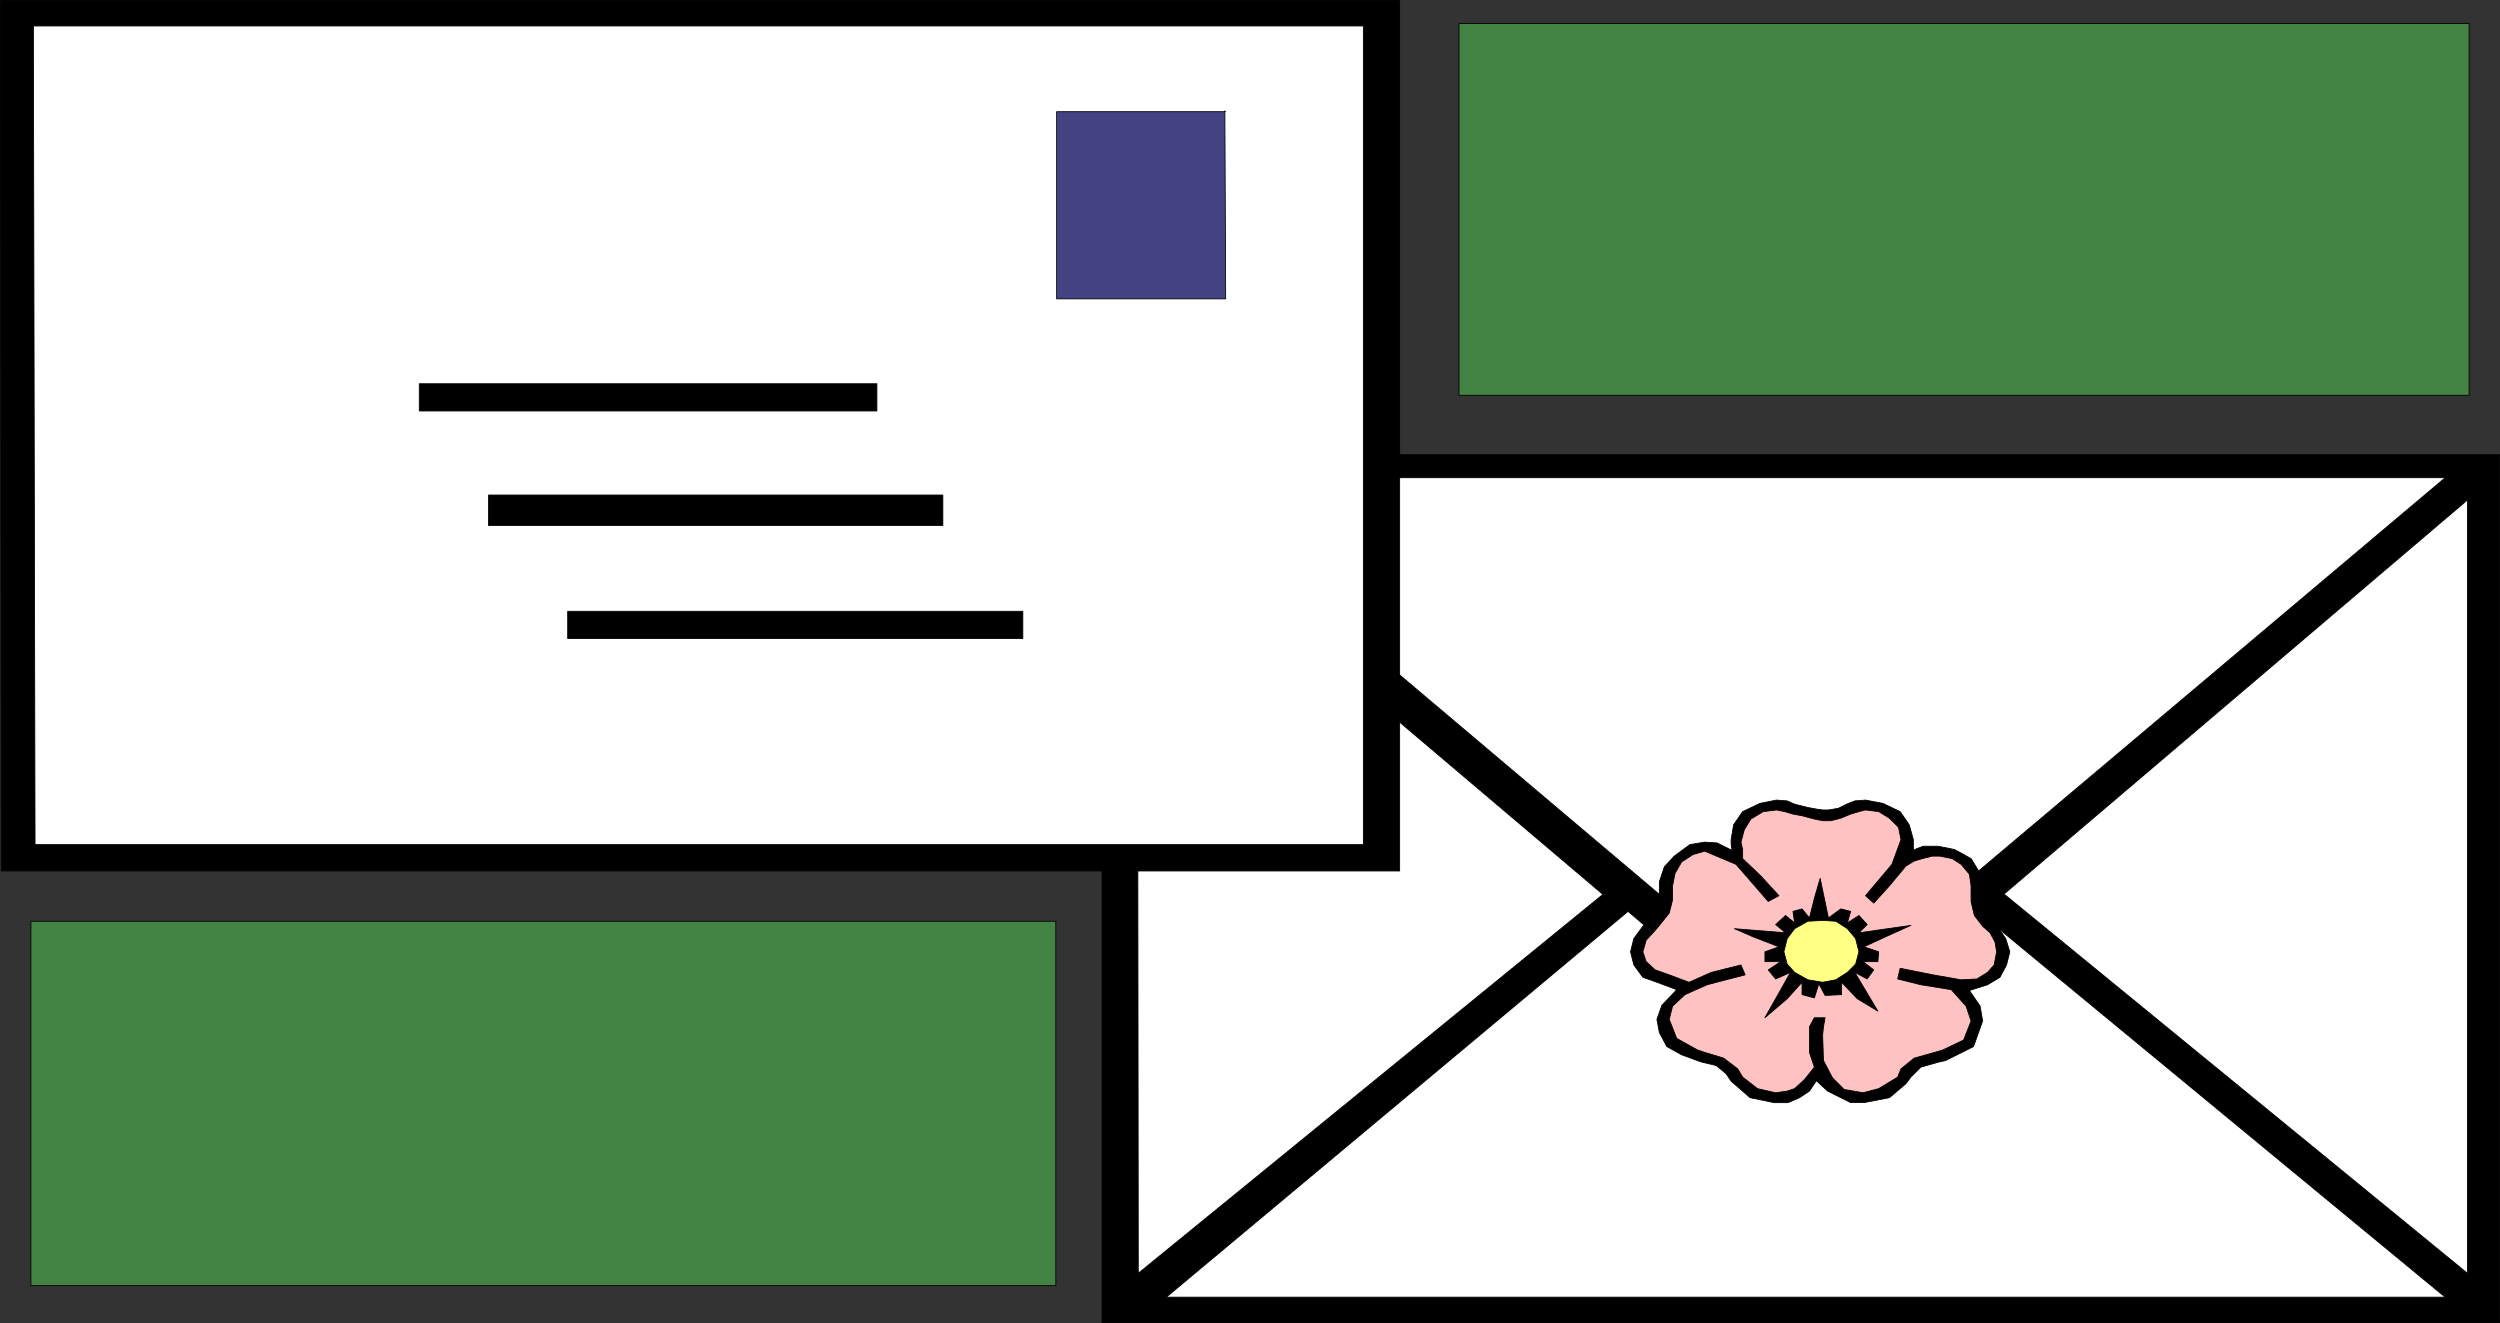 <?xml version="1.0" encoding="UTF-8" standalone="no"?>
<svg
   version="1.0"
   width="129.638mm"
   height="68.612mm"
   id="svg34"
   sodipodi:docname="Letters 05.wmf"
   xmlns:inkscape="http://www.inkscape.org/namespaces/inkscape"
   xmlns:sodipodi="http://sodipodi.sourceforge.net/DTD/sodipodi-0.dtd"
   xmlns="http://www.w3.org/2000/svg"
   xmlns:svg="http://www.w3.org/2000/svg">
  <rect width="100%" height="100%" fill="#333333" stroke="none"/>
  <sodipodi:namedview
     id="namedview34"
     pagecolor="#ffffff"
     bordercolor="#000000"
     borderopacity="0.25"
     inkscape:showpageshadow="2"
     inkscape:pageopacity="0.0"
     inkscape:pagecheckerboard="0"
     inkscape:deskcolor="#d1d1d1"
     inkscape:document-units="mm" />
  <defs
     id="defs1">
    <pattern
       id="WMFhbasepattern"
       patternUnits="userSpaceOnUse"
       width="6"
       height="6"
       x="0"
       y="0" />
  </defs>
  <path
     style="fill:#000000;fill-opacity:1;fill-rule:evenodd;stroke:none"
     d="M 215.978,89.106 H 489.89 V 259.24 H 215.978 Z"
     id="path1" />
  <path
     style="fill:none;stroke:#000000;stroke-width:0.162px;stroke-linecap:round;stroke-linejoin:round;stroke-miterlimit:4;stroke-dasharray:none;stroke-opacity:1"
     d="M 215.978,89.106 H 489.89 V 259.24 H 215.978 v -170.134 0"
     id="path2" />
  <path
     style="fill:#ffffff;fill-opacity:1;fill-rule:evenodd;stroke:none"
     d="m 228.583,93.63 120.069,101.466 2.262,1.454 2.262,0.323 2.909,-0.323 2.747,-1.454 L 479.224,93.63 H 228.583 Z"
     id="path3" />
  <path
     style="fill:none;stroke:#000000;stroke-width:0.162px;stroke-linecap:round;stroke-linejoin:round;stroke-miterlimit:4;stroke-dasharray:none;stroke-opacity:1"
     d="m 228.583,93.63 120.069,101.466 2.262,1.454 2.262,0.323 2.909,-0.323 2.747,-1.454 L 479.224,93.63 H 228.583 v 0"
     id="path4" />
  <path
     style="fill:#ffffff;fill-opacity:1;fill-rule:evenodd;stroke:none"
     d="m 392.768,175.223 90.819,74.322 V 97.992 Z"
     id="path5" />
  <path
     style="fill:none;stroke:#000000;stroke-width:0.162px;stroke-linecap:round;stroke-linejoin:round;stroke-miterlimit:4;stroke-dasharray:none;stroke-opacity:1"
     d="m 392.768,175.223 90.819,74.322 V 97.992 l -90.819,77.231 v 0"
     id="path6" />
  <path
     style="fill:#ffffff;fill-opacity:1;fill-rule:evenodd;stroke:none"
     d="m 387.597,178.616 -24.563,20.843 -4.686,1.939 -5.171,0.969 -5.01,-0.969 -4.686,-1.939 -24.402,-20.843 -90.496,75.615 h 250.641 l -91.627,-75.615 z"
     id="path7" />
  <path
     style="fill:none;stroke:#000000;stroke-width:0.162px;stroke-linecap:round;stroke-linejoin:round;stroke-miterlimit:4;stroke-dasharray:none;stroke-opacity:1"
     d="m 387.597,178.616 -24.563,20.843 -4.686,1.939 -5.171,0.969 -5.01,-0.969 -4.686,-1.939 -24.402,-20.843 -90.496,75.615 h 250.641 l -91.627,-75.615 v 0"
     id="path8" />
  <path
     style="fill:#ffffff;fill-opacity:1;fill-rule:evenodd;stroke:none"
     d="m 314.069,175.223 -91.142,-77.231 0.162,151.553 91.142,-74.322 v 0 z"
     id="path9" />
  <path
     style="fill:none;stroke:#000000;stroke-width:0.162px;stroke-linecap:round;stroke-linejoin:round;stroke-miterlimit:4;stroke-dasharray:none;stroke-opacity:1"
     d="m 314.069,175.223 -91.142,-77.231 0.162,151.553 91.142,-74.322 v 0"
     id="path10" />
  <path
     style="fill:#000000;fill-opacity:1;fill-rule:evenodd;stroke:none"
     d="m 355.924,211.9 -1.293,1.939 -1.939,1.293 -2.262,0.969 h -2.747 l -4.686,-0.969 -3.717,-3.231 -0.97,-1.454 -1.939,-1.616 -2.747,-0.646 -0.97,-0.323 -3.07,-1.131 -2.909,-1.616 -1.454,-2.747 -0.485,-2.585 0.97,-2.747 2.909,-3.07 -3.878,-1.454 -2.747,-0.969 -1.778,-2.424 -0.646,-2.585 0.646,-2.585 1.778,-2.424 1.454,-1.131 1.454,-2.262 0.323,-1.454 v -0.485 -0.808 -1.293 -0.808 -0.485 l 0.97,-2.908 1.939,-2.1 3.07,-2.262 2.909,-0.485 2.424,0.162 2.909,1.454 -0.162,-1.131 v -0.969 l 0.485,-2.908 1.778,-2.585 3.394,-1.616 3.232,-0.646 2.101,0.162 1.454,0.646 2.586,0.646 1.778,0.323 1.131,0.162 h 1.131 l 1.939,-0.323 1.616,-0.808 1.616,-0.646 2.101,-0.162 3.394,0.646 3.394,1.616 1.778,2.585 0.808,2.908 v 0.969 1.131 l 0.646,-0.323 1.293,-0.485 h 1.616 1.293 l 3.232,0.646 3.232,1.777 1.778,2.908 0.485,2.908 v 1.939 0.646 0.808 l 0.485,1.454 1.778,1.616 0.485,0.808 1.778,2.585 0.808,2.585 -0.646,2.585 -1.293,2.424 -2.424,1.454 -3.555,1.131 2.101,3.07 0.485,2.908 -1.778,5.009 -5.494,2.747 -1.454,0.323 -3.394,0.969 -1.939,1.939 -0.97,1.293 -3.232,2.747 -5.01,0.969 h -2.586 l -1.939,-0.969 -2.586,-1.293 -2.101,-1.939 v 0 z"
     id="path11" />
  <path
     style="fill:none;stroke:#000000;stroke-width:0.162px;stroke-linecap:round;stroke-linejoin:round;stroke-miterlimit:4;stroke-dasharray:none;stroke-opacity:1"
     d="m 355.924,211.9 -1.293,1.939 -1.939,1.293 -2.262,0.969 h -2.747 l -4.686,-0.969 -3.717,-3.231 -0.97,-1.454 -1.939,-1.616 -2.747,-0.646 -0.97,-0.323 -3.07,-1.131 -2.909,-1.616 -1.454,-2.747 -0.485,-2.585 0.97,-2.747 2.909,-3.07 -3.878,-1.454 -2.747,-0.969 -1.778,-2.424 -0.646,-2.585 0.646,-2.585 1.778,-2.424 1.454,-1.131 1.454,-2.262 0.323,-1.454 v -0.485 -0.808 -1.293 -0.808 -0.485 l 0.97,-2.908 1.939,-2.1 3.07,-2.262 2.909,-0.485 2.424,0.162 2.909,1.454 -0.162,-1.131 v -0.969 l 0.485,-2.908 1.778,-2.585 3.394,-1.616 3.232,-0.646 2.101,0.162 1.454,0.646 2.586,0.646 1.778,0.323 1.131,0.162 h 1.131 l 1.939,-0.323 1.616,-0.808 1.616,-0.646 2.101,-0.162 3.394,0.646 3.394,1.616 1.778,2.585 0.808,2.908 v 0.969 1.131 l 0.646,-0.323 1.293,-0.485 h 1.616 1.293 l 3.232,0.646 3.232,1.777 1.778,2.908 0.485,2.908 v 1.939 0.646 0.808 l 0.485,1.454 1.778,1.616 0.485,0.808 1.778,2.585 0.808,2.585 -0.646,2.585 -1.293,2.424 -2.424,1.454 -3.555,1.131 2.101,3.07 0.485,2.908 -1.778,5.009 -5.494,2.747 -1.454,0.323 -3.394,0.969 -1.939,1.939 -0.97,1.293 -3.232,2.747 -5.01,0.969 h -2.586 l -1.939,-0.969 -2.586,-1.293 -2.101,-1.939 v 0"
     id="path12" />
  <path
     style="fill:#ffc2c2;fill-opacity:1;fill-rule:evenodd;stroke:none"
     d="m 357.701,199.459 -0.323,1.777 -0.162,1.616 0.162,5.009 1.778,3.393 2.262,2.262 3.717,0.646 3.07,-0.808 3.717,-2.262 0.646,-1.616 2.586,-2.1 4.04,-1.131 1.616,-0.485 4.04,-1.939 1.454,-3.716 -0.97,-2.908 -2.909,-3.231 -5.979,-0.969 -4.525,-1.131 0.485,-2.1 6.464,1.293 5.494,0.969 3.07,-0.162 2.101,-1.293 1.293,-1.454 0.485,-2.585 -0.323,-1.939 -0.97,-1.777 -1.454,-1.293 -1.616,-2.1 -0.646,-2.747 v -0.323 -0.323 -1.454 -0.485 -0.485 l -0.323,-2.262 -1.616,-1.939 -1.778,-1.131 -2.424,-0.485 h -1.454 l -1.939,0.485 -1.616,0.485 -1.616,0.969 -3.232,3.878 -3.07,3.393 -1.616,-1.454 5.171,-6.14 1.778,-4.847 -0.485,-2.424 -1.778,-1.777 -2.101,-1.293 -2.586,-0.323 -1.293,0.323 -1.616,0.485 -1.939,0.808 -1.939,0.485 h -1.616 l -1.616,-0.323 -2.424,-0.646 -1.778,-0.323 -1.616,-0.485 -1.616,-0.323 -2.586,0.323 -2.424,1.454 -1.293,2.1 -0.646,2.424 0.323,1.454 v 1.777 l 3.555,3.393 3.555,3.878 -2.101,1.131 -6.302,-7.271 -6.141,-2.585 -2.262,0.646 -2.262,1.454 -1.293,2.262 -0.485,2.424 v 1.616 0.485 0.646 l -0.646,2.585 -1.939,2.424 -0.808,0.969 -1.778,1.939 -0.646,2.262 0.646,1.939 1.778,1.616 2.747,0.969 3.878,1.454 4.363,-1.939 5.818,-1.454 0.808,1.939 -7.434,1.939 -4.363,1.939 -2.424,2.262 -0.646,2.585 1.454,3.716 4.04,2.262 1.454,0.485 3.717,1.131 2.747,2.1 0.97,1.616 2.909,2.262 3.555,0.808 2.262,-0.323 1.454,-0.485 1.939,-1.777 1.939,-2.424 -0.97,-2.908 v -3.393 -1.616 l 0.97,-1.777 z"
     id="path13" />
  <path
     style="fill:none;stroke:#000000;stroke-width:0.162px;stroke-linecap:round;stroke-linejoin:round;stroke-miterlimit:4;stroke-dasharray:none;stroke-opacity:1"
     d="m 357.701,199.459 -0.323,1.777 -0.162,1.616 0.162,5.009 1.778,3.393 2.262,2.262 3.717,0.646 3.07,-0.808 3.717,-2.262 0.646,-1.616 2.586,-2.1 4.04,-1.131 1.616,-0.485 4.04,-1.939 1.454,-3.716 -0.97,-2.908 -2.909,-3.231 -5.979,-0.969 -4.525,-1.131 0.485,-2.1 6.464,1.293 5.494,0.969 3.07,-0.162 2.101,-1.293 1.293,-1.454 0.485,-2.585 -0.323,-1.939 -0.97,-1.777 -1.454,-1.293 -1.616,-2.1 -0.646,-2.747 v -0.323 -0.323 -1.454 -0.485 -0.485 l -0.323,-2.262 -1.616,-1.939 -1.778,-1.131 -2.424,-0.485 h -1.454 l -1.939,0.485 -1.616,0.485 -1.616,0.969 -3.232,3.878 -3.07,3.393 -1.616,-1.454 5.171,-6.14 1.778,-4.847 -0.485,-2.424 -1.778,-1.777 -2.101,-1.293 -2.586,-0.323 -1.293,0.323 -1.616,0.485 -1.939,0.808 -1.939,0.485 h -1.616 l -1.616,-0.323 -2.424,-0.646 -1.778,-0.323 -1.616,-0.485 -1.616,-0.323 -2.586,0.323 -2.424,1.454 -1.293,2.1 -0.646,2.424 0.323,1.454 v 1.777 l 3.555,3.393 3.555,3.878 -2.101,1.131 -6.302,-7.271 -6.141,-2.585 -2.262,0.646 -2.262,1.454 -1.293,2.262 -0.485,2.424 v 1.616 0.485 0.646 l -0.646,2.585 -1.939,2.424 -0.808,0.969 -1.778,1.939 -0.646,2.262 0.646,1.939 1.778,1.616 2.747,0.969 3.878,1.454 4.363,-1.939 5.818,-1.454 0.808,1.939 -7.434,1.939 -4.363,1.939 -2.424,2.262 -0.646,2.585 1.454,3.716 4.04,2.262 1.454,0.485 3.717,1.131 2.747,2.1 0.97,1.616 2.909,2.262 3.555,0.808 2.262,-0.323 1.454,-0.485 1.939,-1.777 1.939,-2.424 -0.97,-2.908 v -3.393 -1.616 l 0.97,-1.777 h 2.101 v 0"
     id="path14" />
  <path
     style="fill:#000000;fill-opacity:1;fill-rule:evenodd;stroke:none"
     d="m 356.408,192.996 -0.808,2.585 -2.424,-0.646 v -2.424 l -2.909,3.231 -4.363,3.716 5.01,-8.886 -2.909,1.293 -1.454,-1.777 2.424,-1.616 h -3.07 v -1.939 l 2.747,-0.969 -5.01,-1.939 -3.717,-1.616 10.019,0.808 -1.939,-1.616 1.939,-1.777 1.778,1.454 -0.323,-2.262 1.778,-0.485 1.454,1.777 0.97,-3.878 1.131,-3.878 1.616,7.755 2.424,-1.777 1.939,0.485 -0.646,2.262 2.262,-1.454 1.616,1.777 -1.616,1.616 10.181,-1.454 -5.01,2.262 -4.202,1.939 2.909,0.969 -0.162,1.939 h -2.909 l 2.101,1.616 -1.293,1.777 -2.424,-1.293 4.525,7.594 -4.04,-2.424 -3.07,-3.231 v 2.424 l -3.232,0.162 -1.131,-2.1 v 0 z"
     id="path15" />
  <path
     style="fill:none;stroke:#000000;stroke-width:0.162px;stroke-linecap:round;stroke-linejoin:round;stroke-miterlimit:4;stroke-dasharray:none;stroke-opacity:1"
     d="m 356.408,192.996 -0.808,2.585 -2.424,-0.646 v -2.424 l -2.909,3.231 -4.363,3.716 5.01,-8.886 -2.909,1.293 -1.454,-1.777 2.424,-1.616 h -3.07 v -1.939 l 2.747,-0.969 -5.01,-1.939 -3.717,-1.616 10.019,0.808 -1.939,-1.616 1.939,-1.777 1.778,1.454 -0.323,-2.262 1.778,-0.485 1.454,1.777 0.97,-3.878 1.131,-3.878 1.616,7.755 2.424,-1.777 1.939,0.485 -0.646,2.262 2.262,-1.454 1.616,1.777 -1.616,1.616 10.181,-1.454 -5.01,2.262 -4.202,1.939 2.909,0.969 -0.162,1.939 h -2.909 l 2.101,1.616 -1.293,1.777 -2.424,-1.293 4.525,7.594 -4.04,-2.424 -3.07,-3.231 v 2.424 l -3.232,0.162 -1.131,-2.1 v 0"
     id="path16" />
  <path
     style="fill:#ffff83;fill-opacity:1;fill-rule:evenodd;stroke:none"
     d="m 357.216,192.511 2.586,-0.485 2.262,-1.454 1.616,-1.616 0.646,-2.424 -0.646,-2.585 -1.616,-1.939 -2.262,-1.454 -2.586,-0.162 -2.909,0.162 -2.586,1.454 -1.454,1.939 -0.646,2.585 0.646,2.424 1.454,1.616 2.586,1.454 2.909,0.485 z"
     id="path17" />
  <path
     style="fill:none;stroke:#000000;stroke-width:0.162px;stroke-linecap:round;stroke-linejoin:round;stroke-miterlimit:4;stroke-dasharray:none;stroke-opacity:1"
     d="m 357.216,192.511 2.586,-0.485 2.262,-1.454 1.616,-1.616 0.646,-2.424 -0.646,-2.585 -1.616,-1.939 -2.262,-1.454 -2.586,-0.162 -2.909,0.162 -2.586,1.454 -1.454,1.939 -0.646,2.585 0.646,2.424 1.454,1.616 2.586,1.454 2.909,0.485 v 0"
     id="path18" />
  <path
     style="fill:#000000;fill-opacity:1;fill-rule:evenodd;stroke:none"
     d="M 0.081,0.081 H 274.316 V 170.699 H 0.242 L 0.081,0.081 Z"
     id="path19" />
  <path
     style="fill:none;stroke:#000000;stroke-width:0.162px;stroke-linecap:round;stroke-linejoin:round;stroke-miterlimit:4;stroke-dasharray:none;stroke-opacity:1"
     d="M 0.081,0.081 H 274.316 V 170.699 H 0.242 L 0.081,0.081 v 0"
     id="path20" />
  <path
     style="fill:#ffffff;fill-opacity:1;fill-rule:evenodd;stroke:none"
     d="M 6.545,5.089 6.868,165.529 H 267.205 V 5.089 H 6.545 Z"
     id="path21" />
  <path
     style="fill:none;stroke:#000000;stroke-width:0.162px;stroke-linecap:round;stroke-linejoin:round;stroke-miterlimit:4;stroke-dasharray:none;stroke-opacity:1"
     d="M 6.545,5.089 6.868,165.529 H 267.205 V 5.089 H 6.545 v 0"
     id="path22" />
  <path
     style="fill:#000000;fill-opacity:1;fill-rule:evenodd;stroke:none"
     d="m 95.748,97.023 h 89.041 v 5.978 H 95.748 Z"
     id="path23" />
  <path
     style="fill:none;stroke:#000000;stroke-width:0.162px;stroke-linecap:round;stroke-linejoin:round;stroke-miterlimit:4;stroke-dasharray:none;stroke-opacity:1"
     d="m 95.748,97.023 h 89.041 v 5.978 H 95.748 v -5.978 0"
     id="path24" />
  <path
     style="fill:#000000;fill-opacity:1;fill-rule:evenodd;stroke:none"
     d="m 111.261,119.804 h 89.203 v 5.332 h -89.203 v -5.332 z"
     id="path25" />
  <path
     style="fill:none;stroke:#000000;stroke-width:0.162px;stroke-linecap:round;stroke-linejoin:round;stroke-miterlimit:4;stroke-dasharray:none;stroke-opacity:1"
     d="m 111.261,119.804 h 89.203 v 5.332 h -89.203 v -5.332 0"
     id="path26" />
  <path
     style="fill:#000000;fill-opacity:1;fill-rule:evenodd;stroke:none"
     d="m 82.174,75.211 h 89.688 v 5.332 H 82.174 v -5.332 z"
     id="path27" />
  <path
     style="fill:none;stroke:#000000;stroke-width:0.162px;stroke-linecap:round;stroke-linejoin:round;stroke-miterlimit:4;stroke-dasharray:none;stroke-opacity:1"
     d="m 82.174,75.211 h 89.688 v 5.332 H 82.174 v -5.332 0"
     id="path28" />
  <path
     style="fill:#434383;fill-opacity:1;fill-rule:evenodd;stroke:none"
     d="m 240.057,21.731 0.162,36.838 H 207.09 V 21.893 h 33.128 v 0 z"
     id="path29" />
  <path
     style="fill:none;stroke:#000000;stroke-width:0.162px;stroke-linecap:round;stroke-linejoin:round;stroke-miterlimit:4;stroke-dasharray:none;stroke-opacity:1"
     d="m 240.057,21.731 0.162,36.838 H 207.09 V 21.893 h 33.128 v 0"
     id="path30" />
  <path
     style="fill:#438343;fill-opacity:1;fill-rule:evenodd;stroke:none"
     d="M 285.951,77.473 V 4.605 H 483.911 V 77.473 Z"
     id="path31" />
  <path
     style="fill:none;stroke:#000000;stroke-width:0.162px;stroke-linecap:round;stroke-linejoin:round;stroke-miterlimit:4;stroke-dasharray:none;stroke-opacity:1"
     d="M 285.951,77.473 V 4.605 H 483.911 V 77.473 H 285.951 v 0"
     id="path32" />
  <path
     style="fill:#438343;fill-opacity:1;fill-rule:evenodd;stroke:none"
     d="m 6.06,251.969 v -71.414 H 206.929 v 71.414 H 6.06 Z"
     id="path33" />
  <path
     style="fill:none;stroke:#000000;stroke-width:0.162px;stroke-linecap:round;stroke-linejoin:round;stroke-miterlimit:4;stroke-dasharray:none;stroke-opacity:1"
     d="m 6.06,251.969 v -71.414 H 206.929 v 71.414 H 6.06 v 0"
     id="path34" />
</svg>
